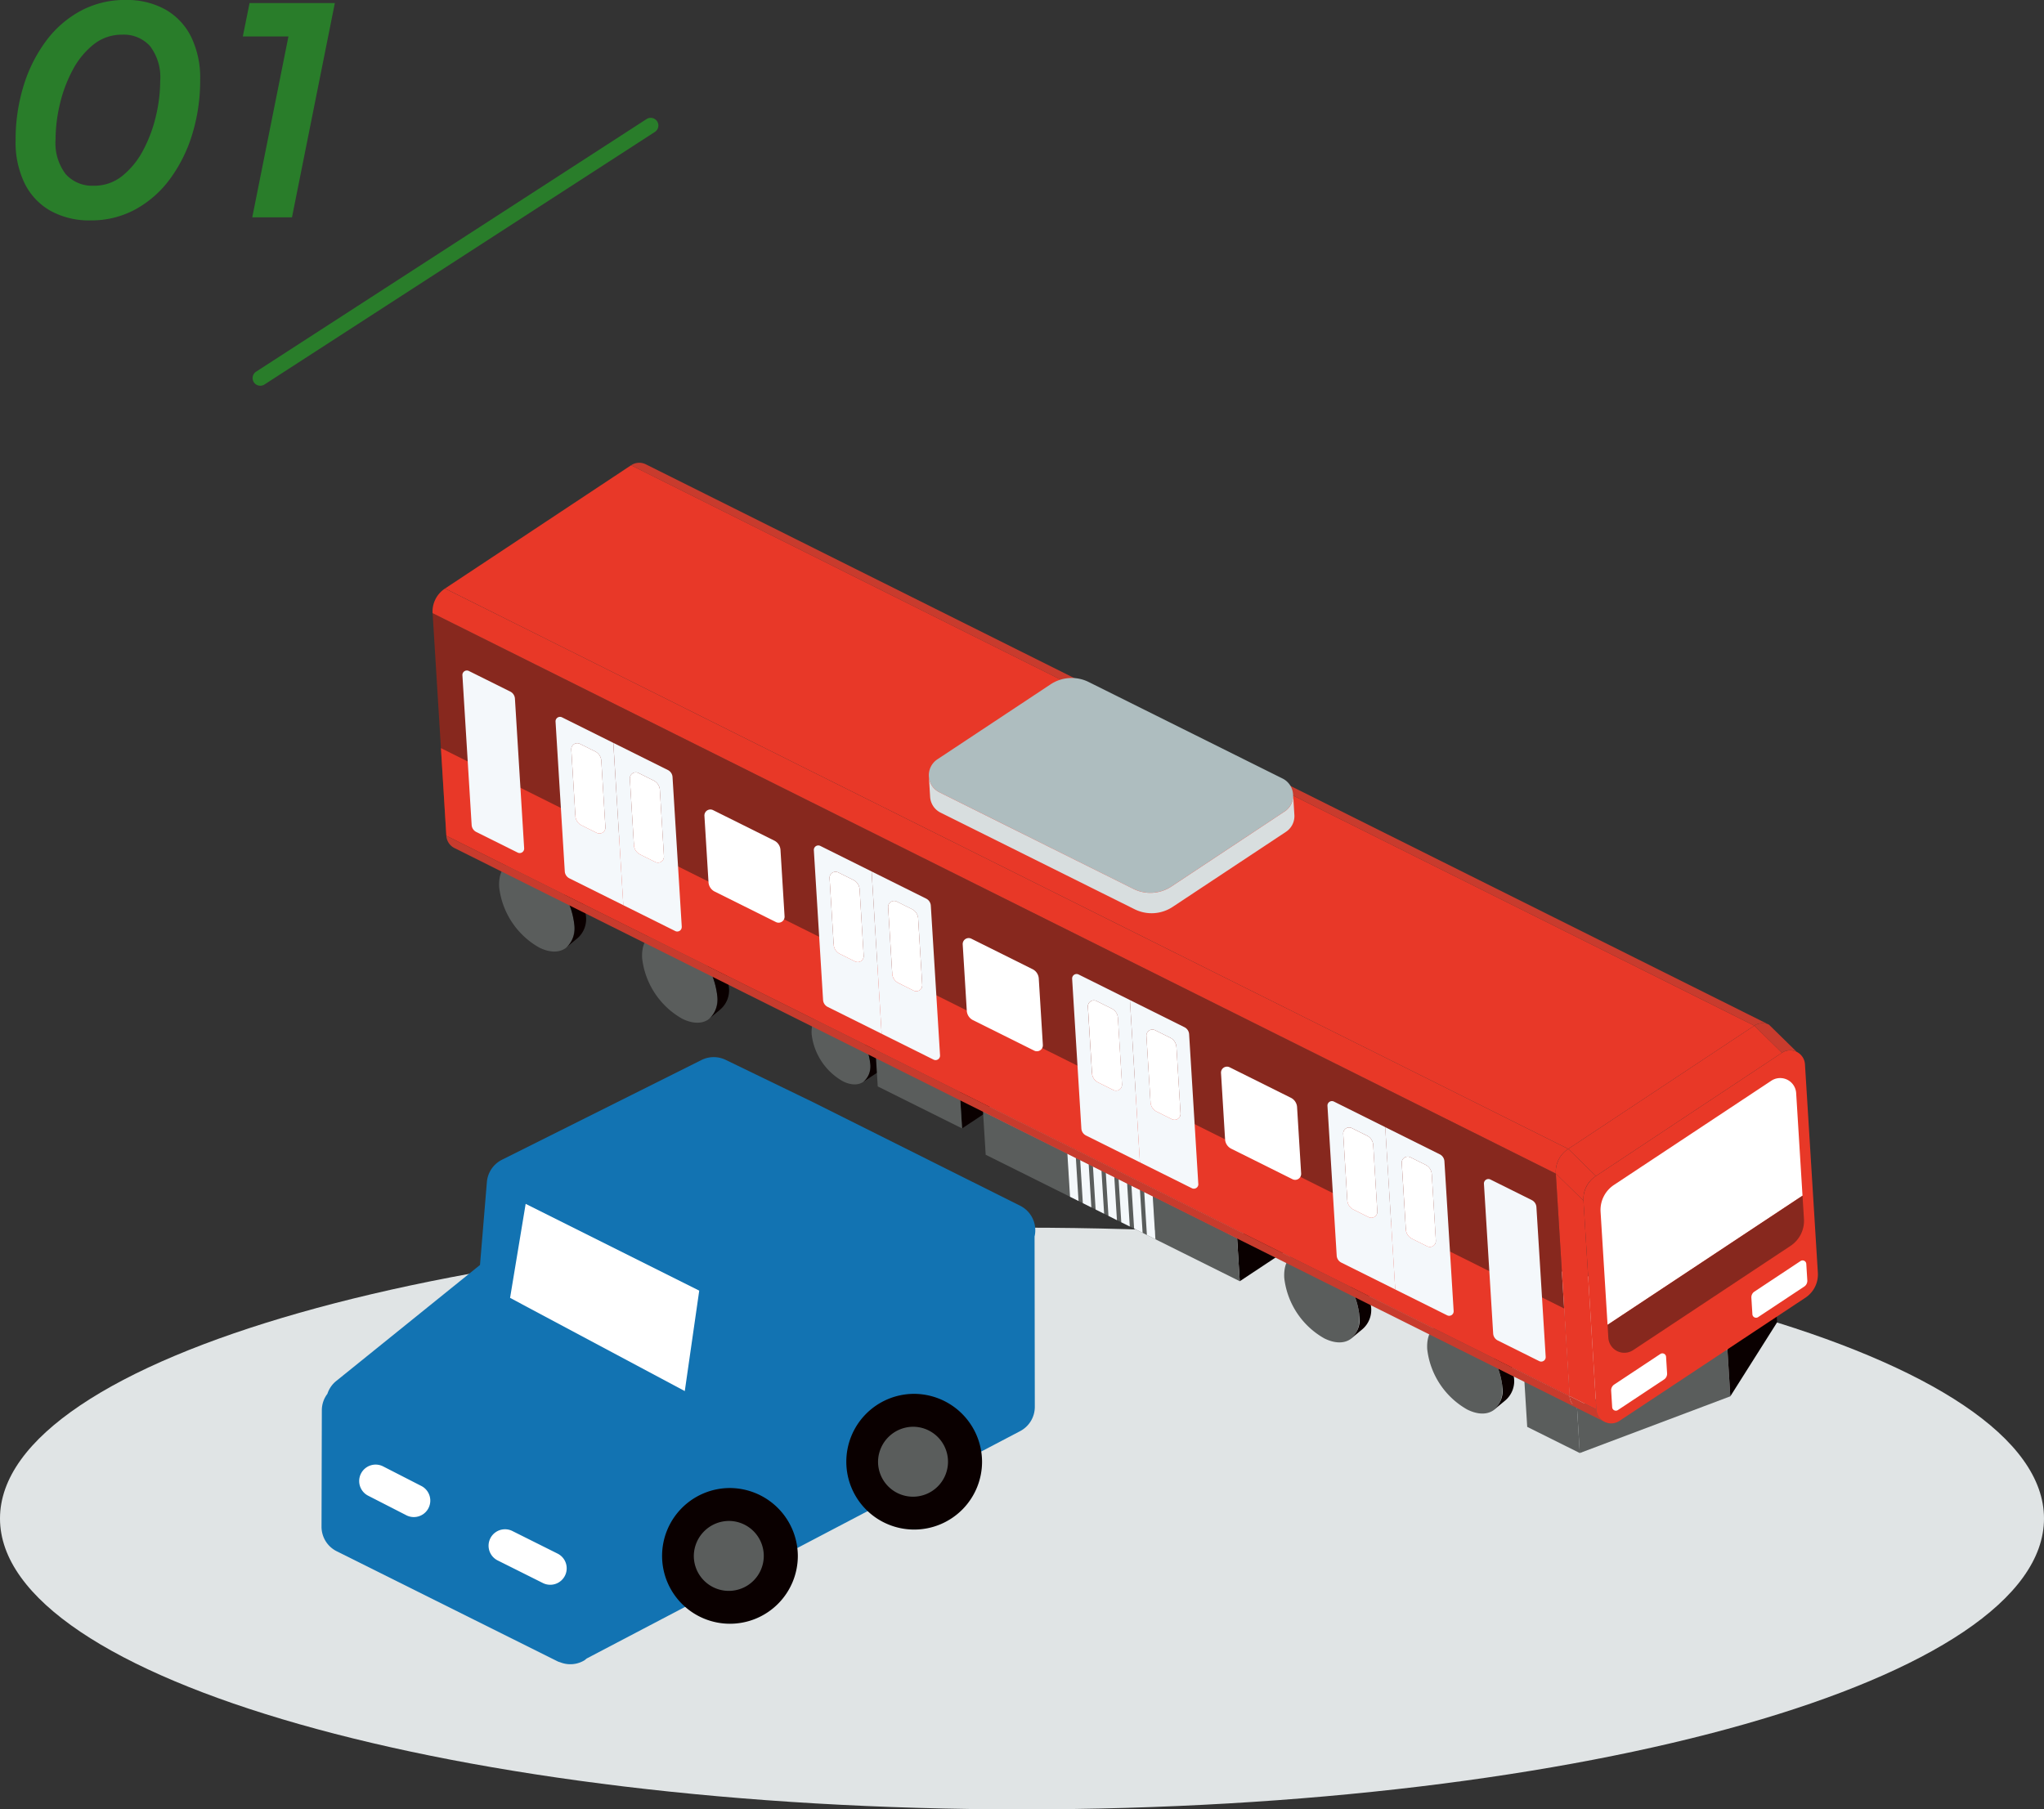 <svg xmlns="http://www.w3.org/2000/svg" xmlns:xlink="http://www.w3.org/1999/xlink" width="267" height="236.396" viewBox="0 0 267 236.396"><rect x="0" y="0" width="267" height="236.396" fill="#333333" stroke="none"/><defs><clipPath id="a"><rect width="180.964" height="129.378" fill="none"/></clipPath></defs><g transform="translate(13933 1014.396)"><path d="M133.5,0C207.23,0,267,17.013,267,38S207.23,76,133.5,76,0,58.987,0,38,59.77,0,133.5,0Z" transform="translate(-13933 -854)" fill="#e0e4e5"/><path d="M11.827.4A10.423,10.423,0,0,1,6.6-.852a8.364,8.364,0,0,1-3.38-3.583,12.279,12.279,0,0,1-1.183-5.606A23.95,23.95,0,0,1,3.047-17.08a19.275,19.275,0,0,1,2.9-5.872,13.825,13.825,0,0,1,4.541-4,12.143,12.143,0,0,1,5.9-1.447,10.342,10.342,0,0,1,5.215,1.245,8.4,8.4,0,0,1,3.362,3.566,12.272,12.272,0,0,1,1.183,5.626,23.956,23.956,0,0,1-1.015,7.039,19.266,19.266,0,0,1-2.9,5.872,13.889,13.889,0,0,1-4.524,4A12.042,12.042,0,0,1,11.827.4Zm.438-4.53A5.792,5.792,0,0,0,15.99-5.425,10.646,10.646,0,0,0,18.706-8.78a18.2,18.2,0,0,0,1.661-4.452,20.154,20.154,0,0,0,.559-4.591A6.707,6.707,0,0,0,19.6-22.372a4.621,4.621,0,0,0-3.65-1.494,5.862,5.862,0,0,0-3.742,1.292A10.538,10.538,0,0,0,9.477-19.22a18.178,18.178,0,0,0-1.661,4.453,20.165,20.165,0,0,0-.558,4.591A6.71,6.71,0,0,0,8.582-5.645,4.639,4.639,0,0,0,12.265-4.134ZM32.951,0l5.164-25.819,1.817,2.188H31.718L32.6-28h11.14l-5.6,28Z" transform="translate(-13933 -986)" fill="#297d2a"/><g transform="translate(-13876.5 -953.932)"><path d="M132.614,117.236l6.869,3.421-.377-6.125-6.87-3.421Z" transform="translate(10.38 8.722)" fill="#5a5d5c"/><g transform="translate(0 0)"><g clip-path="url(#a)"><path d="M49.494,67.079a8.133,8.133,0,0,1,4.077,6.152c.138,2.346-1.464,3.394-3.577,2.341a8.132,8.132,0,0,1-4.077-6.152c-.138-2.346,1.465-3.394,3.577-2.341" transform="translate(3.604 5.233)" fill="#5a5d5c"/><path d="M63.818,68.757,52.567,76.212a2.587,2.587,0,0,0,.935-2.438,8.133,8.133,0,0,0-4.077-6.152,2.617,2.617,0,0,0-2.638-.1l11.252-7.456a2.618,2.618,0,0,1,2.637.1,8.131,8.131,0,0,1,4.076,6.152,2.588,2.588,0,0,1-.934,2.438" transform="translate(3.673 4.691)" fill="#0a0000"/><path d="M63.813,75.833l9.1-6.029.349,5.653-9.1,6.029Z" transform="translate(5.009 5.479)" fill="#0a0000"/><path d="M64.614,75.794,53.6,70.307l.349,5.653,11.018,5.486Z" transform="translate(4.207 5.519)" fill="#5a5d5c"/><path d="M73.713,70.2,62.694,64.717l-9.1,6.029,11.019,5.486Z" transform="translate(4.207 5.08)" fill="#d2dadc"/><path d="M12.657,48.668a10.424,10.424,0,0,1,5.225,7.885c.177,3.006-1.876,4.35-4.585,3a10.423,10.423,0,0,1-5.225-7.885c-.177-3.006,1.877-4.348,4.585-3" transform="translate(0.633 3.779)" fill="#5a5d5c"/><path d="M18.1,58.52,16.6,59.768a3.318,3.318,0,0,0,1.2-3.125,10.422,10.422,0,0,0-5.224-7.885,3.356,3.356,0,0,0-3.38-.128L10.7,47.381a3.357,3.357,0,0,1,3.379.129A10.422,10.422,0,0,1,19.3,55.4a3.318,3.318,0,0,1-1.2,3.125" transform="translate(0.721 3.688)" fill="#0a0000"/><path d="M29.973,57.289A10.428,10.428,0,0,1,35.2,65.174c.177,3.006-1.875,4.35-4.584,3a10.424,10.424,0,0,1-5.226-7.885c-.177-3.006,1.877-4.348,4.586-3" transform="translate(1.992 4.456)" fill="#5a5d5c"/><path d="M35.418,67.141l-1.507,1.248a3.318,3.318,0,0,0,1.2-3.125,10.422,10.422,0,0,0-5.224-7.885,3.356,3.356,0,0,0-3.38-.128L28.012,56a3.357,3.357,0,0,1,3.379.129,10.426,10.426,0,0,1,5.225,7.885,3.321,3.321,0,0,1-1.2,3.125" transform="translate(2.08 4.365)" fill="#0a0000"/><path d="M107.747,96.015a10.426,10.426,0,0,1,5.225,7.885c.177,3.006-1.876,4.35-4.585,3a10.423,10.423,0,0,1-5.225-7.885c-.177-3.006,1.877-4.349,4.585-3" transform="translate(8.097 7.496)" fill="#5a5d5c"/><path d="M113.194,105.868l-1.508,1.248a3.313,3.313,0,0,0,1.2-3.125,10.422,10.422,0,0,0-5.224-7.885,3.356,3.356,0,0,0-3.38-.128l1.508-1.249a3.359,3.359,0,0,1,3.38.129,10.422,10.422,0,0,1,5.224,7.885,3.323,3.323,0,0,1-1.2,3.125" transform="translate(8.185 7.405)" fill="#0a0000"/><path d="M125.062,104.636a10.424,10.424,0,0,1,5.225,7.885c.177,3.006-1.876,4.35-4.585,3a10.423,10.423,0,0,1-5.225-7.885c-.177-3.006,1.877-4.348,4.585-3" transform="translate(9.456 8.172)" fill="#5a5d5c"/><path d="M130.508,114.489,129,115.737a3.318,3.318,0,0,0,1.2-3.125,10.423,10.423,0,0,0-5.224-7.885,3.356,3.356,0,0,0-3.38-.128l1.508-1.249a3.357,3.357,0,0,1,3.379.129,10.422,10.422,0,0,1,5.224,7.885,3.318,3.318,0,0,1-1.2,3.125" transform="translate(9.545 8.081)" fill="#0a0000"/><path d="M138.605,114.822l19.663-7.41.377,6.125-19.663,7.41Z" transform="translate(10.88 8.431)" fill="#5a5d5c"/><path d="M156.837,108.115l6.111-9.668.377,6.125-6.111,9.668Z" transform="translate(12.311 7.728)" fill="#0a0000"/><path d="M76.891,84.11l9.1-6.029.349,5.653-9.1,6.029Z" transform="translate(6.036 6.129)" fill="#5a5d5c"/><path d="M77.693,84.071,66.674,78.585l.349,5.653,11.018,5.486Z" transform="translate(5.234 6.169)" fill="#5a5d5c"/><path d="M86.792,78.481,75.773,72.994l-9.1,6.029,11.019,5.486Z" transform="translate(5.234 5.73)" fill="#d2dadc"/><path d="M97.446,94.345l9.1-6.029.349,5.653L97.795,100Z" transform="translate(7.649 6.932)" fill="#0a0000"/><path d="M98.248,94.306,87.229,88.819l.349,5.653L98.6,99.959Z" transform="translate(6.847 6.972)" fill="#5a5d5c"/><path d="M88.041,89.223,76.892,83.671l.348,5.655L88.39,94.877Z" transform="translate(6.036 6.568)" fill="#5a5d5c"/><path d="M78,84.224l-1.11-.552.348,5.653,1.11.552Z" transform="translate(6.036 6.568)" fill="#f4f8fb"/><path d="M79.553,85l-1.11-.552.348,5.653,1.11.552Z" transform="translate(6.157 6.628)" fill="#f4f8fb"/><path d="M81.1,85.769l-1.11-.552.348,5.653,1.11.552Z" transform="translate(6.279 6.689)" fill="#f4f8fb"/><path d="M82.656,86.542l-1.11-.552.348,5.653L83,92.2Z" transform="translate(6.401 6.75)" fill="#f4f8fb"/><path d="M84.207,87.314l-1.11-.552.348,5.653,1.11.552Z" transform="translate(6.523 6.81)" fill="#f4f8fb"/><path d="M85.759,88.087l-1.11-.552L85,93.188l1.11.552Z" transform="translate(6.645 6.871)" fill="#f4f8fb"/><path d="M87.311,88.859l-1.11-.552.348,5.653,1.11.552Z" transform="translate(6.766 6.932)" fill="#f4f8fb"/><path d="M107.347,88.715,96.328,83.229l-9.1,6.029,11.019,5.486Z" transform="translate(6.847 6.533)" fill="#d2dadc"/><path d="M97.14,83.633,85.99,78.081l-9.1,6.03,11.151,5.551Z" transform="translate(6.036 6.129)" fill="#d2dadc"/><path d="M170.767,73.539,24.046.325A1.923,1.923,0,0,1,25.977.2L172.7,73.418a1.924,1.924,0,0,0-1.934.122" transform="translate(1.887 0)" fill="#c83b2d"/><path d="M146.731,91.434.01,18.219,1.8,47.3l146.72,73.214Z" transform="translate(0.001 1.43)" fill="#87281e"/><path d="M147.739,107.781,1.019,34.566l.706,11.445,146.721,73.215Z" transform="translate(0.08 2.713)" fill="#e83828"/><path d="M148.394,118.393a1.922,1.922,0,0,0,1.085,1.624L2.755,46.8a1.915,1.915,0,0,1-1.082-1.622Z" transform="translate(0.131 3.546)" fill="#c83b2d"/><path d="M146.731,91.668.006,18.451a3.583,3.583,0,0,1,1.629-3.22L148.356,88.446a3.541,3.541,0,0,0-1.624,3.223" transform="translate(0 1.196)" fill="#e83827"/><path d="M1.517,16.4,148.237,89.618l24.3-16.1L25.815.3Z" transform="translate(0.119 0.024)" fill="#e83828"/><path d="M9.874,27.918,4.462,25.224a.584.584,0,0,0-.843.559L4.825,45.347a1.1,1.1,0,0,0,.606.913l5.411,2.694a.584.584,0,0,0,.843-.559L10.479,28.831a1.1,1.1,0,0,0-.605-.913" transform="translate(0.284 1.975)" fill="#f4f8fb"/><path d="M133.6,89.521l-5.412-2.694a.584.584,0,0,0-.843.559l1.206,19.565a1.1,1.1,0,0,0,.606.913l5.411,2.694a.584.584,0,0,0,.843-.559L134.2,90.434a1.094,1.094,0,0,0-.605-.913" transform="translate(9.996 6.811)" fill="#f4f8fb"/><path d="M20.877,36.513l.534,8.674a.782.782,0,0,1-1.128.747L18.3,44.947a1.465,1.465,0,0,1-.809-1.221l-.534-8.674a.781.781,0,0,1,1.128-.746l1.983.988a1.464,1.464,0,0,1,.809,1.22M15.743,30.84a.584.584,0,0,0-.843.559l1.206,19.566a1.094,1.094,0,0,0,.605.912l7.044,3.507L22.446,34.177Z" transform="translate(1.169 2.416)" fill="#f4f8fb"/><path d="M27.975,40.074l.534,8.674a.78.78,0,0,1-1.127.747L25.4,48.508a1.464,1.464,0,0,1-.809-1.22l-.534-8.674a.781.781,0,0,1,1.127-.747l1.984.988a1.46,1.46,0,0,1,.808,1.22m2.861,17.884L29.631,38.393a1.1,1.1,0,0,0-.605-.913L21.9,33.93,23.2,55.136l6.789,3.38a.584.584,0,0,0,.843-.559" transform="translate(1.719 2.663)" fill="#f4f8fb"/><path d="M42.867,47.287l.534,8.674a.781.781,0,0,1-1.127.747l-8-3.985a1.464,1.464,0,0,1-.809-1.22l-.534-8.674a.781.781,0,0,1,1.127-.747l8,3.984a1.467,1.467,0,0,1,.809,1.221" transform="translate(2.585 3.297)" fill="#fff"/><path d="M52.161,52.09l.534,8.674a.782.782,0,0,1-1.128.747l-1.983-.988a1.465,1.465,0,0,1-.809-1.221l-.534-8.674a.781.781,0,0,1,1.128-.746l1.983.988a1.464,1.464,0,0,1,.809,1.22m-5.134-5.674a.584.584,0,0,0-.843.559L47.39,66.541a1.092,1.092,0,0,0,.605.912l7.044,3.507L53.73,49.754Z" transform="translate(3.625 3.639)" fill="#f4f8fb"/><path d="M59.259,55.651l.534,8.674a.78.78,0,0,1-1.127.747l-1.983-.988a1.464,1.464,0,0,1-.809-1.22l-.534-8.674a.781.781,0,0,1,1.127-.747l1.984.988a1.46,1.46,0,0,1,.808,1.22m2.861,17.884L60.915,53.97a1.1,1.1,0,0,0-.605-.913l-7.129-3.549,1.307,21.206,6.789,3.38a.584.584,0,0,0,.843-.559" transform="translate(4.174 3.886)" fill="#f4f8fb"/><path d="M74.151,62.864l.534,8.674a.781.781,0,0,1-1.127.747l-8-3.985a1.464,1.464,0,0,1-.809-1.22l-.534-8.674a.781.781,0,0,1,1.127-.747l8,3.984a1.467,1.467,0,0,1,.809,1.221" transform="translate(5.04 4.519)" fill="#fff"/><path d="M83.445,67.667l.534,8.674a.782.782,0,0,1-1.128.747L80.868,76.1a1.465,1.465,0,0,1-.809-1.221l-.534-8.674a.781.781,0,0,1,1.128-.746l1.983.988a1.464,1.464,0,0,1,.809,1.22m-5.134-5.674a.584.584,0,0,0-.843.559l1.206,19.566a1.094,1.094,0,0,0,.605.912l7.044,3.507L85.014,65.331Z" transform="translate(6.081 4.861)" fill="#f4f8fb"/><path d="M90.543,71.228l.534,8.674a.78.78,0,0,1-1.127.747l-1.983-.988a1.464,1.464,0,0,1-.809-1.22l-.534-8.674a.781.781,0,0,1,1.127-.747l1.984.988a1.46,1.46,0,0,1,.808,1.22M93.4,89.112,92.2,69.547a1.1,1.1,0,0,0-.605-.913l-7.129-3.549L85.772,86.29l6.789,3.38a.584.584,0,0,0,.843-.559" transform="translate(6.63 5.109)" fill="#f4f8fb"/><path d="M114.37,83.065l.534,8.674a.782.782,0,0,1-1.128.747l-1.983-.988a1.465,1.465,0,0,1-.809-1.221L110.45,81.6a.781.781,0,0,1,1.128-.746l1.983.988a1.464,1.464,0,0,1,.809,1.22m-5.134-5.674a.584.584,0,0,0-.843.559L109.6,97.516a1.094,1.094,0,0,0,.605.912l7.044,3.507-1.308-21.206Z" transform="translate(8.508 6.07)" fill="#f4f8fb"/><path d="M121.468,86.626,122,95.3a.78.78,0,0,1-1.127.747l-1.983-.988a1.464,1.464,0,0,1-.809-1.22l-.534-8.674a.781.781,0,0,1,1.127-.747l1.984.988a1.46,1.46,0,0,1,.808,1.22m2.861,17.884-1.206-19.565a1.1,1.1,0,0,0-.605-.913l-7.129-3.549,1.307,21.206,6.789,3.38a.584.584,0,0,0,.843-.559" transform="translate(9.058 6.317)" fill="#f4f8fb"/><path d="M105.435,78.441l.533,8.674a.781.781,0,0,1-1.127.747l-8-3.985a1.462,1.462,0,0,1-.809-1.22L95.5,73.983a.781.781,0,0,1,1.127-.747l8,3.985a1.466,1.466,0,0,1,.809,1.22" transform="translate(7.496 5.742)" fill="#fff"/><path d="M163.7,71.754l-3.612-3.543a1.921,1.921,0,0,1,1.929-.123l3.616,3.544a1.924,1.924,0,0,0-1.934.122" transform="translate(12.566 5.329)" fill="#c83b2d"/><path d="M139.664,89.647,136.052,86.1l1.794,29.076,3.5,1.74Z" transform="translate(10.679 6.759)" fill="#e83827"/><path d="M141.217,114.8a1.922,1.922,0,0,0,1.085,1.624l-3.506-1.742a1.917,1.917,0,0,1-1.08-1.622Z" transform="translate(10.81 8.875)" fill="#c83b2d"/><path d="M139.666,89.882l-3.617-3.545a3.58,3.58,0,0,1,1.63-3.22l3.612,3.543a3.537,3.537,0,0,0-1.624,3.223" transform="translate(10.679 6.524)" fill="#e83827"/><path d="M137.558,84.289l3.612,3.543,24.3-16.1-3.612-3.542Z" transform="translate(10.798 5.352)" fill="#e83827"/><path d="M141.024,87.6l24.3-16.1a1.941,1.941,0,0,1,3.01,1.5l1.684,27.235a3.642,3.642,0,0,1-1.623,3.259l-24.3,16.1a1.942,1.942,0,0,1-3.01-1.5L139.4,90.857a3.638,3.638,0,0,1,1.622-3.258" transform="translate(10.942 5.587)" fill="#e83827"/><path d="M167.022,76.5a2.093,2.093,0,0,0-3.244-1.616L143.221,88.5a3.923,3.923,0,0,0-1.748,3.512l.913,14.765,25.465-16.874Z" transform="translate(11.104 5.85)" fill="#fff"/><path d="M145.668,108.961l20.557-13.622a3.922,3.922,0,0,0,1.748-3.512l-.189-3.041L142.319,105.66l.1,1.686a2.092,2.092,0,0,0,3.244,1.616" transform="translate(11.171 6.969)" fill="#87281e"/><path d="M143.154,111.96l6.027-3.994a.481.481,0,0,1,.746.372l.134,2.155a.9.9,0,0,1-.4.808l-6.027,3.994a.481.481,0,0,1-.746-.372l-.134-2.155a.9.9,0,0,1,.4-.808" transform="translate(11.205 8.468)" fill="#fff"/><path d="M160.137,100.7l6.027-3.994a.481.481,0,0,1,.746.372l.134,2.155a.9.9,0,0,1-.4.808l-6.027,3.994a.481.481,0,0,1-.746-.372l-.134-2.155a.9.9,0,0,1,.4-.808" transform="translate(12.538 7.585)" fill="#fff"/><path d="M86.825,53.618,61.489,41a2.489,2.489,0,0,1-.265-4.3l14.792-9.8a4.98,4.98,0,0,1,4.97-.307L106.32,39.206a2.489,2.489,0,0,1,.265,4.3l-14.79,9.8a4.98,4.98,0,0,1-4.97.306" transform="translate(4.718 2.046)" fill="#aebdbf"/><path d="M61.489,40.068,86.825,52.683a4.978,4.978,0,0,0,4.969-.306l14.792-9.8a2.464,2.464,0,0,0,1.109-2.237l.165,2.674a2.464,2.464,0,0,1-1.11,2.227l-14.792,9.8a4.978,4.978,0,0,1-4.969.306L61.653,42.73a2.468,2.468,0,0,1-1.375-2.073l-.164-2.674a2.464,2.464,0,0,0,1.375,2.084" transform="translate(4.719 2.982)" fill="#d8dedf"/><path d="M20.727,36.263l.534,8.674a.781.781,0,0,1-1.127.747L18.15,44.7a1.462,1.462,0,0,1-.808-1.221L16.808,34.8a.78.78,0,0,1,1.127-.746l1.983.987a1.467,1.467,0,0,1,.809,1.221" transform="translate(1.319 2.667)" fill="#fff"/><path d="M27.819,39.795l.534,8.674a.781.781,0,0,1-1.127.747l-1.984-.988a1.462,1.462,0,0,1-.808-1.221L23.9,38.333a.78.78,0,0,1,1.127-.746l1.983.987a1.467,1.467,0,0,1,.809,1.221" transform="translate(1.876 2.944)" fill="#fff"/><path d="M52.011,51.84l.534,8.674a.781.781,0,0,1-1.127.747l-1.984-.988a1.464,1.464,0,0,1-.808-1.221l-.534-8.674a.78.78,0,0,1,1.127-.746l1.983.988a1.464,1.464,0,0,1,.809,1.22" transform="translate(3.775 3.889)" fill="#fff"/><path d="M59.1,55.371l.534,8.674a.781.781,0,0,1-1.127.747L56.526,63.8a1.464,1.464,0,0,1-.808-1.221l-.534-8.674a.78.78,0,0,1,1.127-.746l1.983.987a1.467,1.467,0,0,1,.809,1.221" transform="translate(4.332 4.166)" fill="#fff"/><path d="M83.3,67.417l.534,8.674a.781.781,0,0,1-1.127.747l-1.984-.988a1.462,1.462,0,0,1-.808-1.221l-.534-8.674a.78.78,0,0,1,1.127-.746l1.983.987a1.467,1.467,0,0,1,.809,1.221" transform="translate(6.231 5.112)" fill="#fff"/><path d="M90.387,70.948l.533,8.674a.781.781,0,0,1-1.127.747l-1.984-.988A1.461,1.461,0,0,1,87,78.161l-.535-8.674a.78.78,0,0,1,1.127-.746l1.984.988a1.468,1.468,0,0,1,.809,1.22" transform="translate(6.787 5.389)" fill="#fff"/><path d="M114.22,82.815l.534,8.674a.781.781,0,0,1-1.127.747l-1.984-.988a1.462,1.462,0,0,1-.808-1.221l-.534-8.674a.78.78,0,0,1,1.127-.746l1.983.988a1.464,1.464,0,0,1,.809,1.22" transform="translate(8.658 6.321)" fill="#fff"/><path d="M121.312,86.347l.534,8.674a.781.781,0,0,1-1.127.747l-1.984-.988a1.464,1.464,0,0,1-.808-1.221l-.534-8.674a.78.78,0,0,1,1.127-.746l1.983.987a1.467,1.467,0,0,1,.809,1.221" transform="translate(9.215 6.598)" fill="#fff"/></g></g></g><g transform="translate(-14393 -2693)"><path d="M.04,46.094a3.555,3.555,0,0,1,.729-2.108,3.543,3.543,0,0,1,1.124-1.652L20.7,27.155l.9-10.839a3.592,3.592,0,0,1,1.968-2.908L49.628.378A3.584,3.584,0,0,1,52.792.357l11.43,5.537L91.257,19.414a3.583,3.583,0,0,1,1.9,3.958c0,.015-.013.025-.015.038l.031,22.279a3.577,3.577,0,0,1-1.92,3.175L34.624,78.576a3.422,3.422,0,0,1-.272.224,3.561,3.561,0,0,1-2.9.361c-.081-.023-.161-.056-.242-.084-.113-.044-.23-.065-.338-.117L1.984,64.558A3.579,3.579,0,0,1,0,61.344Z" transform="translate(502 1816.72)" fill="#1273b2" fill-rule="evenodd"/><path d="M29.047,27.981A6.717,6.717,0,1,1,22.254,34.7a6.758,6.758,0,0,1,6.793-6.715" transform="translate(526.229 1847.186)" fill="#5a5d5c" fill-rule="evenodd"/><path d="M30.167,26.952a8.866,8.866,0,1,0,8.942,8.867,8.908,8.908,0,0,0-8.942-8.867m0,4.3a4.569,4.569,0,1,1-4.645,4.568,4.61,4.61,0,0,1,4.645-4.568" transform="translate(525.109 1846.065)" fill="#0a0000" fill-rule="evenodd"/><path d="M40.568,22.09a6.717,6.717,0,1,1-6.793,6.715,6.757,6.757,0,0,1,6.793-6.715" transform="translate(538.773 1840.771)" fill="#5a5d5c" fill-rule="evenodd"/><path d="M41.688,21.061a8.866,8.866,0,1,0,8.942,8.867,8.908,8.908,0,0,0-8.942-8.867m0,4.3a4.569,4.569,0,1,1-4.645,4.568,4.61,4.61,0,0,1,4.645-4.568" transform="translate(537.653 1839.651)" fill="#0a0000" fill-rule="evenodd"/><path d="M34.613,33.639,11.791,21.461,13.827,9.177,36.5,20.515Z" transform="translate(514.838 1826.712)" fill="#fff" fill-rule="evenodd"/><path d="M3.508,29.541l5.024,2.573a2.149,2.149,0,0,0,1.961-3.825L5.467,25.714a2.15,2.15,0,0,0-1.959,3.827" transform="translate(504.546 1844.46)" fill="#fff" fill-rule="evenodd"/><path d="M11.613,33.592l5.928,2.964a2.149,2.149,0,1,0,1.924-3.843l-5.93-2.964a2.149,2.149,0,0,0-1.922,3.843" transform="translate(513.351 1848.862)" fill="#fff" fill-rule="evenodd"/></g><path d="M0,34a1,1,0,0,1-.841-.457,1,1,0,0,1,.3-1.383l51-33a1,1,0,0,1,1.383.3,1,1,0,0,1-.3,1.383l-51,33A1,1,0,0,1,0,34Z" transform="translate(-13899 -998)" fill="#297d2a"/></g></svg>